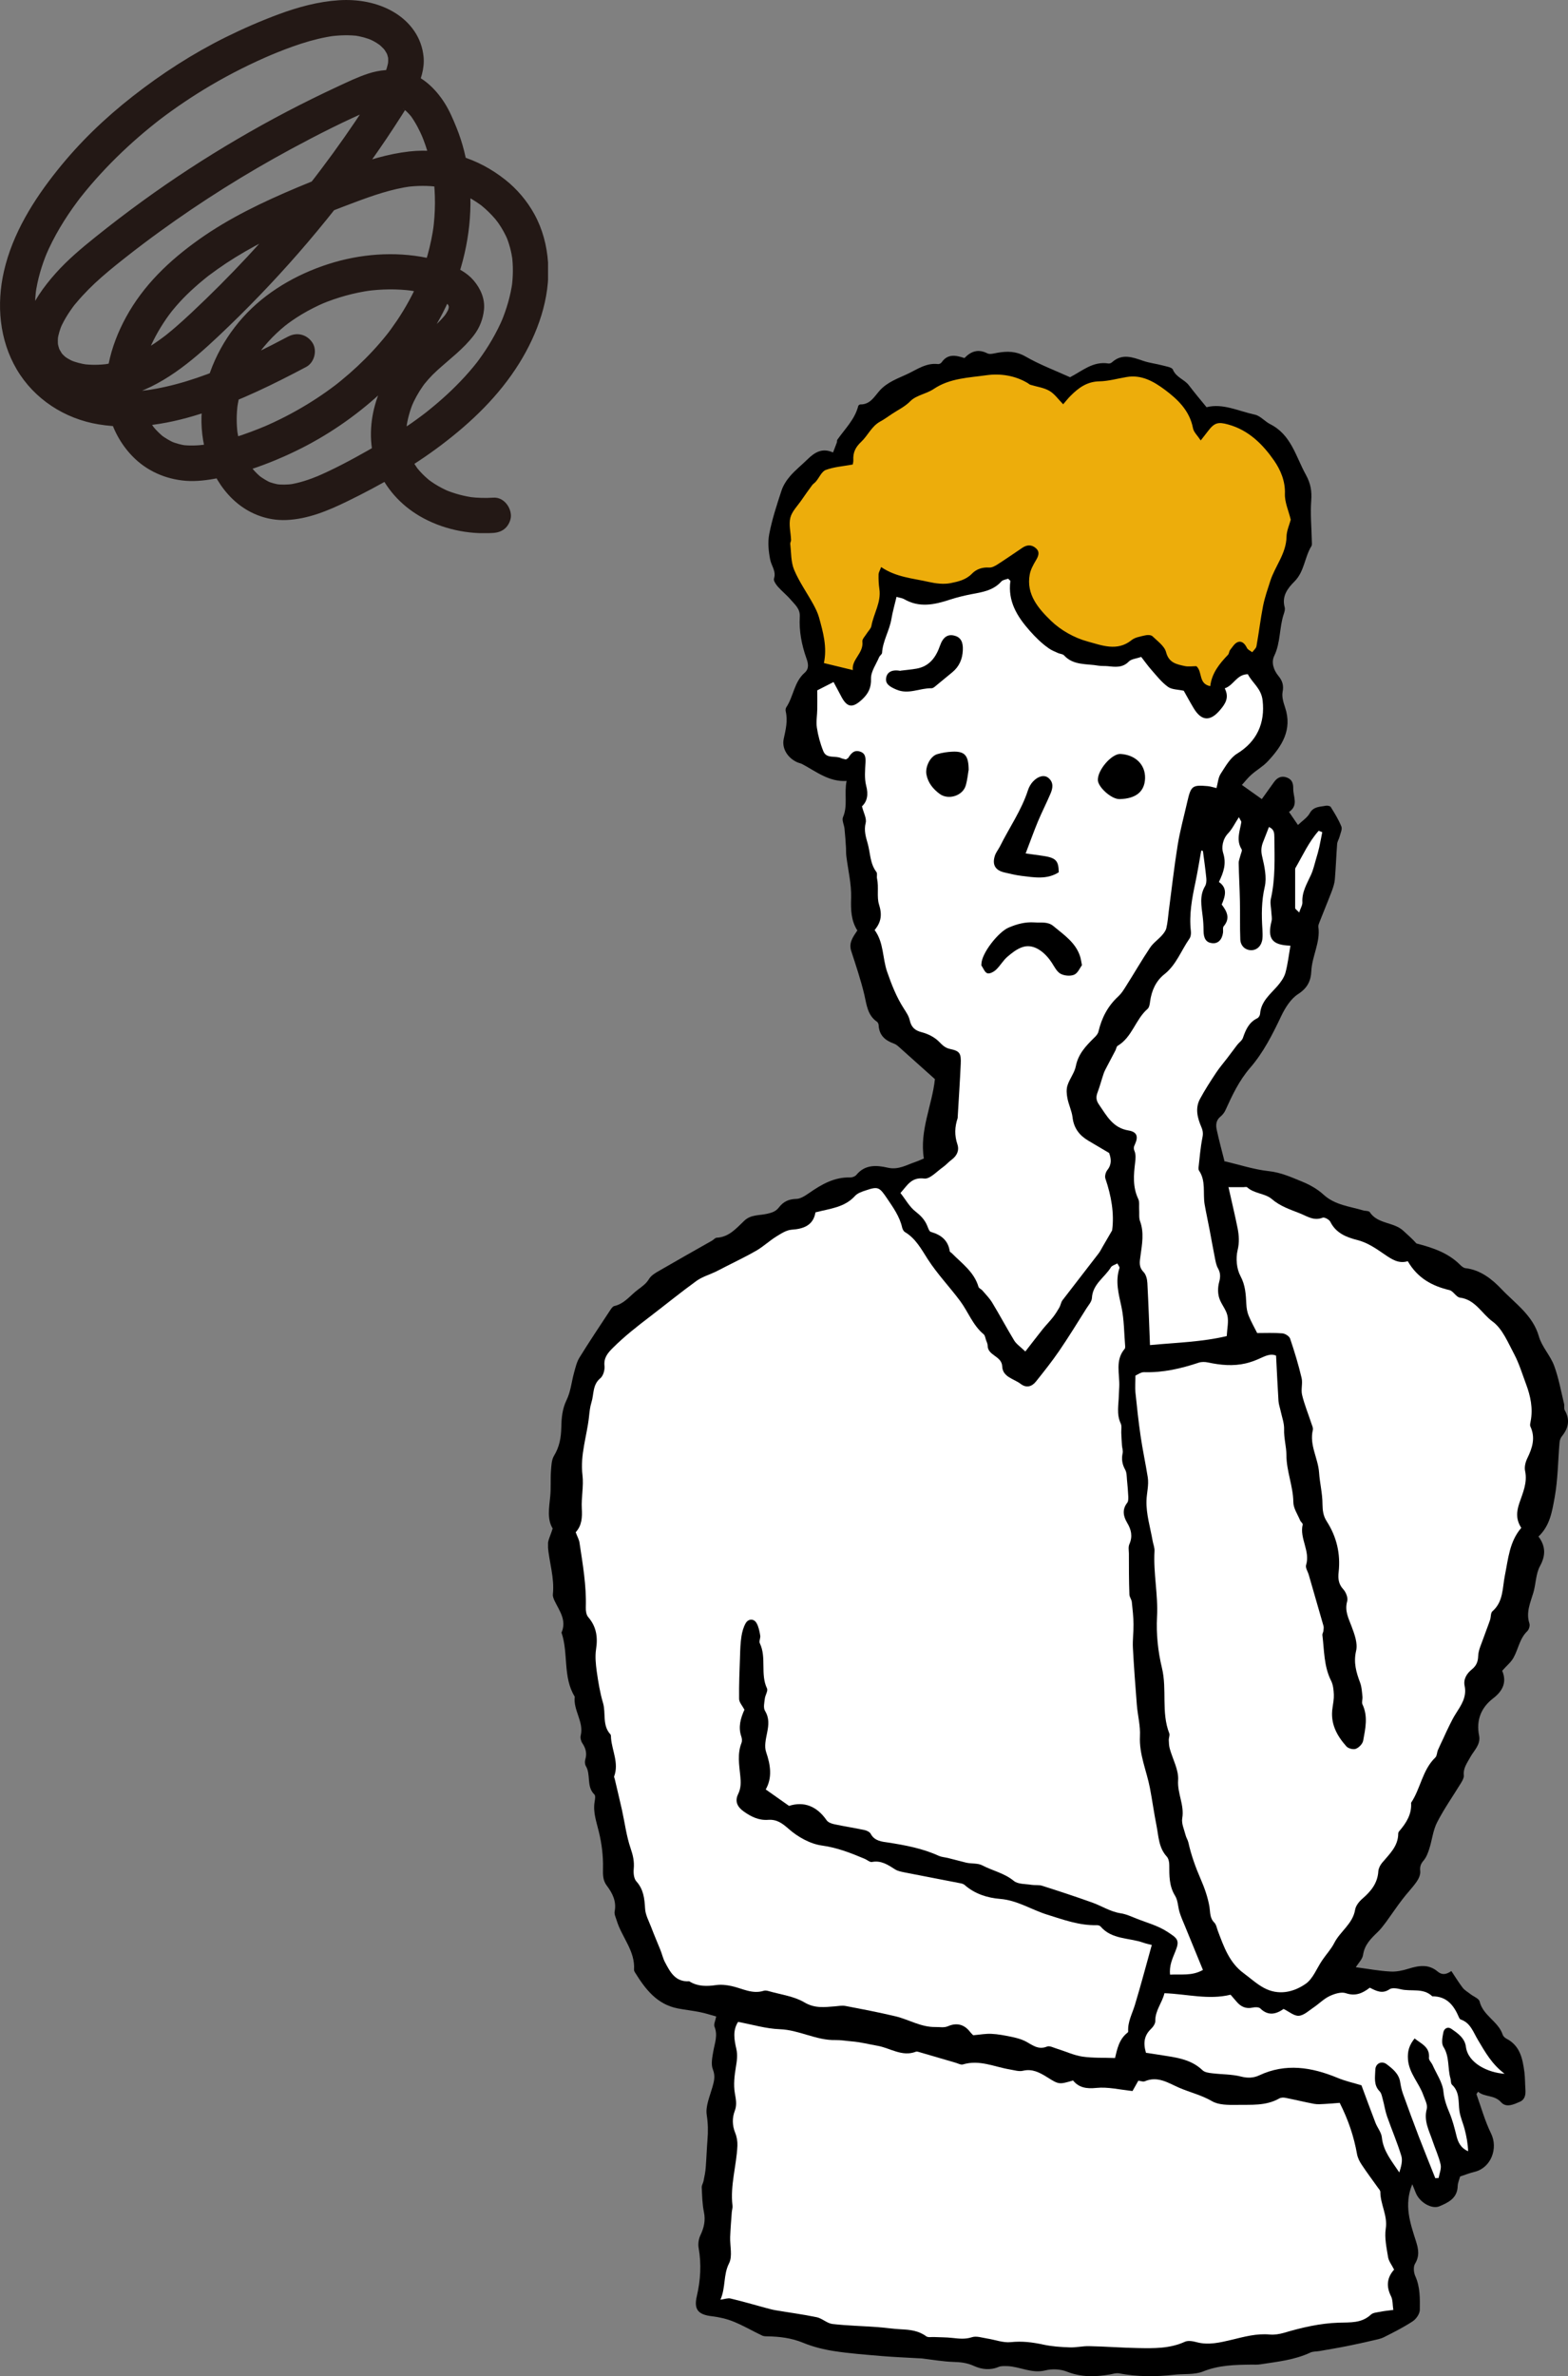 <svg width="103" height="156" viewBox="0 0 103 156" fill="none" xmlns="http://www.w3.org/2000/svg">
<rect x="0" y="0" width="103" height="156" fill="#808080" stroke="none"/>
<g clip-path="url(#clip0_221_319)">
<path d="M80.458 76.238C81.415 76.462 82.365 76.778 83.335 76.884C84.14 76.969 84.826 77.285 85.539 77.575C86.04 77.779 86.542 78.063 86.938 78.425C87.69 79.116 88.654 79.195 89.558 79.466C89.696 79.505 89.914 79.485 89.974 79.571C90.495 80.374 91.551 80.21 92.184 80.802C92.475 81.073 92.778 81.329 93.042 81.632C94.072 81.902 95.094 82.225 95.893 83.016C95.992 83.114 96.124 83.233 96.256 83.253C97.252 83.365 98.018 83.984 98.631 84.629C99.529 85.578 100.69 86.342 101.086 87.731C101.278 88.41 101.832 88.976 102.083 89.641C102.386 90.452 102.538 91.321 102.743 92.164C102.776 92.302 102.723 92.474 102.789 92.586C103.145 93.205 103.033 93.751 102.604 94.285C102.518 94.39 102.459 94.542 102.446 94.68C102.34 95.892 102.34 97.124 102.122 98.316C101.957 99.198 101.825 100.16 101.06 100.871C101.522 101.491 101.555 102.096 101.159 102.814C100.882 103.322 100.895 103.98 100.723 104.56C100.525 105.225 100.228 105.857 100.466 106.582C100.512 106.72 100.44 106.97 100.334 107.076C99.819 107.563 99.74 108.261 99.417 108.834C99.252 109.131 98.968 109.355 98.678 109.684C98.975 110.389 98.763 110.975 98.084 111.495C97.298 112.095 96.955 112.925 97.16 113.939C97.279 114.532 96.823 114.914 96.579 115.362C96.368 115.75 96.104 116.079 96.157 116.56C96.17 116.712 96.064 116.896 95.979 117.041C95.451 117.904 94.863 118.74 94.401 119.636C94.131 120.163 94.072 120.802 93.887 121.375C93.801 121.645 93.695 121.928 93.517 122.139C93.332 122.356 93.26 122.534 93.293 122.837C93.319 123.061 93.194 123.338 93.055 123.535C92.771 123.944 92.415 124.299 92.118 124.695C91.749 125.175 91.412 125.683 91.056 126.17C90.884 126.4 90.706 126.638 90.501 126.835C90.059 127.263 89.637 127.665 89.538 128.337C89.498 128.62 89.234 128.87 89.063 129.147C89.855 129.252 90.587 129.391 91.326 129.43C91.722 129.457 92.138 129.364 92.521 129.246C93.194 129.035 93.841 128.93 94.428 129.424C94.725 129.674 94.995 129.634 95.338 129.397C95.602 129.792 95.827 130.161 96.084 130.497C96.216 130.668 96.427 130.78 96.599 130.919C96.803 131.077 97.147 131.202 97.193 131.393C97.417 132.328 98.427 132.704 98.711 133.58C98.744 133.678 98.849 133.777 98.942 133.83C99.852 134.291 100.017 135.147 100.136 136.03C100.182 136.405 100.176 136.787 100.202 137.163C100.228 137.505 100.176 137.835 99.839 137.979C99.443 138.151 98.948 138.394 98.605 138.012C98.156 137.512 97.523 137.69 97.094 137.321C97.015 137.439 96.982 137.472 96.988 137.485C97.298 138.348 97.543 139.244 97.945 140.061C98.427 141.042 97.939 142.313 96.876 142.577C96.566 142.649 96.269 142.768 95.913 142.886C95.866 143.071 95.761 143.295 95.754 143.512C95.734 144.309 95.147 144.592 94.553 144.842C94.052 145.053 93.26 144.586 93.009 143.98C92.936 143.808 92.87 143.637 92.771 143.393C92.21 144.75 92.633 145.942 93.009 147.121C93.181 147.655 93.26 148.103 92.95 148.617C92.831 148.814 92.864 149.196 92.969 149.427C93.293 150.145 93.273 150.895 93.266 151.633C93.266 151.897 93.029 152.246 92.791 152.397C92.191 152.792 91.544 153.115 90.904 153.438C90.68 153.55 90.409 153.596 90.158 153.655C89.591 153.787 89.03 153.912 88.462 154.024C87.868 154.143 87.268 154.241 86.667 154.347C86.469 154.38 86.245 154.366 86.073 154.446C85.037 154.933 83.909 155.045 82.8 155.216C82.602 155.249 82.391 155.236 82.193 155.236C81.118 155.249 80.068 155.269 79.032 155.684C78.465 155.914 77.765 155.829 77.132 155.901C75.918 156.039 74.71 156.039 73.509 155.809C73.324 155.776 73.113 155.842 72.915 155.881C71.958 156.046 71.028 156.072 70.084 155.697C69.655 155.526 69.101 155.506 68.652 155.618C67.768 155.835 67.002 155.368 66.177 155.335C65.986 155.335 65.768 155.315 65.597 155.387C65.036 155.624 64.481 155.552 63.973 155.322C63.525 155.117 63.102 155.071 62.627 155.058C61.961 155.038 61.301 154.92 60.641 154.841C60.555 154.828 60.463 154.821 60.377 154.821C59.565 154.775 58.753 154.742 57.948 154.676C56.892 154.584 55.83 154.511 54.781 154.347C54.101 154.241 53.408 154.07 52.768 153.807C51.989 153.484 51.204 153.392 50.386 153.379C50.274 153.379 50.142 153.372 50.043 153.319C49.422 153.023 48.828 152.674 48.195 152.417C47.746 152.232 47.251 152.12 46.77 152.061C45.852 151.956 45.569 151.613 45.773 150.744C46.017 149.697 46.083 148.643 45.892 147.576C45.846 147.306 45.892 146.983 46.011 146.739C46.242 146.252 46.354 145.784 46.242 145.231C46.13 144.698 46.123 144.144 46.096 143.598C46.09 143.459 46.189 143.321 46.215 143.183C46.275 142.88 46.341 142.577 46.36 142.274C46.407 141.674 46.426 141.075 46.473 140.476C46.519 139.936 46.512 139.415 46.426 138.855C46.334 138.276 46.624 137.63 46.796 137.024C46.908 136.629 47.001 136.3 46.829 135.859C46.69 135.516 46.789 135.062 46.855 134.673C46.948 134.133 47.166 133.619 46.935 133.053C46.869 132.895 46.994 132.664 47.047 132.381C46.704 132.289 46.354 132.17 45.991 132.098C45.509 131.999 45.014 131.946 44.526 131.854C43.147 131.584 42.388 130.583 41.708 129.483C41.675 129.437 41.649 129.371 41.649 129.318C41.734 128.073 40.837 127.171 40.507 126.071C40.448 125.88 40.342 125.669 40.375 125.492C40.507 124.826 40.236 124.293 39.86 123.792C39.596 123.443 39.603 123.087 39.61 122.653C39.629 121.856 39.53 121.039 39.339 120.262C39.187 119.616 38.95 118.997 39.055 118.312C39.082 118.141 39.135 117.891 39.042 117.805C38.501 117.278 38.831 116.508 38.481 115.935C38.415 115.823 38.409 115.638 38.448 115.506C38.567 115.111 38.481 114.782 38.257 114.446C38.164 114.314 38.112 114.097 38.145 113.945C38.369 113.037 37.643 112.279 37.755 111.39C36.957 110.092 37.353 108.545 36.884 107.181C37.241 106.371 36.746 105.752 36.429 105.093C36.37 104.962 36.303 104.81 36.317 104.672C36.435 103.585 36.072 102.558 35.987 101.497C35.96 101.155 36.172 100.792 36.303 100.344C35.927 99.732 36.072 98.981 36.145 98.224C36.198 97.684 36.152 97.13 36.191 96.584C36.218 96.241 36.224 95.853 36.389 95.576C36.752 94.983 36.858 94.377 36.871 93.692C36.884 93.106 36.93 92.507 37.214 91.92C37.491 91.361 37.544 90.702 37.716 90.089C37.808 89.76 37.887 89.411 38.066 89.121C38.706 88.087 39.385 87.073 40.058 86.052C40.138 85.933 40.236 85.769 40.349 85.742C41.022 85.591 41.398 85.044 41.906 84.662C42.19 84.451 42.447 84.274 42.639 83.957C42.777 83.727 43.061 83.562 43.305 83.424C44.46 82.752 45.621 82.1 46.783 81.441C46.882 81.382 46.974 81.264 47.073 81.257C47.885 81.218 48.367 80.638 48.888 80.144C49.317 79.729 49.871 79.801 50.366 79.689C50.703 79.617 50.967 79.531 51.171 79.261C51.455 78.892 51.805 78.721 52.3 78.708C52.583 78.708 52.894 78.497 53.144 78.326C53.969 77.753 54.807 77.266 55.863 77.299C55.988 77.299 56.167 77.233 56.246 77.14C56.82 76.436 57.579 76.488 58.325 76.66C59.024 76.818 59.565 76.469 60.159 76.271C60.324 76.218 60.476 76.139 60.687 76.054C60.39 74.223 61.235 72.556 61.413 70.844C60.621 70.139 59.849 69.441 59.07 68.749C58.965 68.65 58.839 68.552 58.707 68.506C58.133 68.301 57.75 67.959 57.717 67.307C57.717 67.228 57.671 67.123 57.605 67.076C56.985 66.648 56.932 65.976 56.78 65.318C56.549 64.343 56.226 63.388 55.916 62.433C55.744 61.906 56.015 61.531 56.318 61.083C55.903 60.437 55.883 59.719 55.909 58.942C55.936 58.027 55.705 57.111 55.593 56.189C55.573 56.018 55.579 55.846 55.573 55.675C55.546 55.247 55.52 54.826 55.474 54.398C55.447 54.141 55.289 53.844 55.375 53.647C55.705 52.889 55.441 52.099 55.612 51.269C54.451 51.341 53.613 50.65 52.696 50.162C52.596 50.11 52.478 50.09 52.372 50.044C51.758 49.774 51.343 49.148 51.481 48.509C51.613 47.903 51.758 47.317 51.613 46.698C51.593 46.619 51.607 46.507 51.646 46.441C52.128 45.723 52.161 44.775 52.854 44.169C53.171 43.892 53.092 43.543 52.966 43.2C52.656 42.325 52.484 41.416 52.537 40.493C52.57 39.973 52.227 39.703 51.956 39.387C51.693 39.077 51.369 38.821 51.099 38.518C50.973 38.373 50.802 38.129 50.841 37.991C51 37.51 50.683 37.167 50.597 36.759C50.485 36.206 50.425 35.6 50.531 35.06C50.716 34.092 51.026 33.15 51.336 32.208C51.448 31.865 51.666 31.529 51.904 31.253C52.247 30.858 52.663 30.528 53.039 30.159C53.501 29.712 53.995 29.376 54.721 29.705C54.814 29.461 54.9 29.25 54.972 29.046C54.992 28.994 54.972 28.915 54.999 28.875C55.5 28.157 56.153 27.538 56.378 26.649C56.391 26.603 56.47 26.55 56.516 26.55C57.176 26.563 57.453 26.003 57.803 25.621C58.305 25.081 58.965 24.851 59.578 24.567C60.218 24.271 60.839 23.803 61.624 23.902C61.697 23.909 61.802 23.856 61.848 23.797C62.251 23.204 62.792 23.323 63.353 23.507C63.788 23.053 64.264 22.895 64.858 23.198C65.029 23.283 65.306 23.198 65.531 23.158C66.171 23.046 66.751 23.053 67.372 23.408C68.296 23.942 69.305 24.317 70.288 24.765C71.08 24.363 71.793 23.698 72.809 23.863C72.882 23.876 72.994 23.836 73.047 23.784C73.713 23.184 74.4 23.454 75.099 23.692C75.502 23.83 75.937 23.876 76.353 23.988C76.597 24.054 76.98 24.106 77.046 24.265C77.257 24.778 77.792 24.903 78.089 25.285C78.451 25.76 78.834 26.221 79.257 26.734C80.319 26.458 81.355 26.991 82.431 27.222C82.794 27.301 83.084 27.67 83.44 27.848C84.82 28.546 85.117 29.968 85.776 31.16C86.1 31.747 86.179 32.234 86.133 32.866C86.067 33.742 86.153 34.632 86.172 35.521C86.172 35.639 86.199 35.778 86.139 35.863C85.691 36.594 85.684 37.53 85.024 38.182C84.575 38.63 84.186 39.15 84.391 39.874C84.424 40.006 84.377 40.171 84.331 40.303C84.028 41.205 84.127 42.186 83.698 43.069C83.5 43.484 83.658 43.991 83.981 44.38C84.239 44.689 84.338 44.999 84.252 45.427C84.193 45.743 84.305 46.118 84.417 46.448C84.905 47.91 84.206 48.99 83.282 49.978C82.972 50.314 82.556 50.544 82.206 50.854C81.969 51.058 81.778 51.315 81.579 51.532C82.028 51.849 82.444 52.145 82.886 52.461C83.144 52.099 83.414 51.723 83.685 51.348C83.889 51.058 84.16 50.913 84.516 51.038C84.866 51.163 84.958 51.407 84.952 51.789C84.945 52.316 85.314 52.869 84.674 53.304C84.879 53.6 85.051 53.851 85.262 54.16C85.559 53.877 85.876 53.673 86.034 53.39C86.285 52.935 86.707 52.975 87.09 52.896C87.189 52.876 87.367 52.909 87.413 52.975C87.67 53.39 87.934 53.811 88.112 54.259C88.185 54.437 88.053 54.694 88 54.911C87.961 55.076 87.849 55.234 87.835 55.405C87.776 56.182 87.75 56.96 87.684 57.737C87.664 57.987 87.578 58.244 87.492 58.481C87.235 59.16 86.951 59.831 86.687 60.51C86.647 60.615 86.588 60.74 86.601 60.846C86.746 61.86 86.186 62.762 86.139 63.75C86.113 64.382 85.889 64.863 85.275 65.258C84.793 65.568 84.43 66.148 84.173 66.681C83.599 67.893 82.992 69.098 82.121 70.1C81.388 70.949 80.939 71.911 80.491 72.899C80.418 73.05 80.299 73.202 80.167 73.307C79.87 73.551 79.857 73.874 79.93 74.19C80.082 74.894 80.273 75.586 80.445 76.271L80.458 76.238Z" fill="black"/>
<path d="M37.821 100.588C38.23 100.134 38.25 99.607 38.217 99.027C38.178 98.303 38.349 97.565 38.263 96.847C38.098 95.517 38.554 94.278 38.692 93.001C38.725 92.685 38.758 92.362 38.851 92.066C39.022 91.532 38.91 90.913 39.438 90.478C39.629 90.32 39.735 89.931 39.709 89.675C39.649 89.135 39.926 88.818 40.263 88.483C41.022 87.725 41.86 87.073 42.705 86.427C43.721 85.65 44.717 84.84 45.753 84.089C46.116 83.826 46.578 83.694 46.994 83.496C47.205 83.398 47.403 83.286 47.614 83.18C48.314 82.818 49.02 82.489 49.7 82.094C50.148 81.83 50.531 81.468 50.973 81.191C51.29 80.994 51.646 80.757 51.996 80.73C52.821 80.677 53.428 80.421 53.567 79.591C54.537 79.341 55.48 79.268 56.16 78.517C56.325 78.333 56.609 78.234 56.853 78.155C57.684 77.872 57.764 77.931 58.265 78.669C58.674 79.275 59.097 79.861 59.262 80.592C59.288 80.697 59.354 80.829 59.44 80.882C60.152 81.303 60.529 82.021 60.944 82.667C61.578 83.648 62.376 84.478 63.063 85.4C63.597 86.111 63.894 86.994 64.613 87.593C64.712 87.672 64.726 87.857 64.778 87.995C64.818 88.107 64.877 88.219 64.877 88.331C64.877 89.009 65.801 89.003 65.834 89.701C65.861 90.412 66.606 90.511 67.048 90.854C67.418 91.137 67.781 91.038 68.052 90.695C68.579 90.037 69.101 89.378 69.576 88.687C70.196 87.778 70.777 86.836 71.364 85.901C71.503 85.683 71.714 85.453 71.727 85.216C71.773 84.293 72.572 83.865 72.981 83.187C73.047 83.082 73.225 83.042 73.397 82.943C73.456 83.062 73.562 83.18 73.535 83.253C73.251 84.122 73.483 84.945 73.667 85.795C73.845 86.638 73.839 87.521 73.911 88.384C73.911 88.436 73.911 88.509 73.885 88.542C73.232 89.299 73.562 90.201 73.522 91.045C73.516 91.216 73.502 91.387 73.496 91.558C73.489 92.191 73.324 92.829 73.621 93.455C73.7 93.626 73.647 93.85 73.654 94.055C73.667 94.331 73.68 94.614 73.7 94.891C73.713 95.056 73.779 95.234 73.746 95.392C73.661 95.787 73.713 96.129 73.911 96.485C74.017 96.669 74.01 96.926 74.03 97.15C74.07 97.519 74.096 97.888 74.116 98.257C74.116 98.388 74.123 98.56 74.05 98.652C73.7 99.093 73.786 99.541 74.037 99.963C74.314 100.424 74.413 100.858 74.189 101.372C74.109 101.543 74.149 101.774 74.156 101.978C74.156 102.874 74.156 103.776 74.189 104.672C74.189 104.837 74.327 104.995 74.347 105.166C74.4 105.653 74.453 106.141 74.459 106.628C74.466 107.148 74.393 107.669 74.419 108.183C74.486 109.427 74.578 110.672 74.677 111.917C74.73 112.609 74.921 113.3 74.882 113.979C74.822 115.177 75.317 116.244 75.535 117.371C75.693 118.194 75.805 119.03 75.97 119.854C76.109 120.552 76.109 121.303 76.643 121.882C76.762 122.014 76.808 122.251 76.808 122.436C76.808 123.134 76.795 123.819 77.191 124.458C77.382 124.767 77.376 125.189 77.488 125.551C77.581 125.847 77.706 126.131 77.825 126.414C78.221 127.382 78.617 128.344 79.019 129.325C78.287 129.74 77.587 129.588 76.861 129.635C76.795 129.042 77.02 128.574 77.211 128.1C77.514 127.362 77.336 127.25 76.696 126.829C76.049 126.407 75.343 126.229 74.664 125.959C74.314 125.821 73.964 125.656 73.601 125.604C72.928 125.498 72.367 125.123 71.74 124.899C70.651 124.51 69.556 124.148 68.454 123.799C68.243 123.733 67.992 123.773 67.768 123.74C67.372 123.674 66.877 123.707 66.6 123.483C65.979 122.969 65.207 122.818 64.528 122.462C64.231 122.304 63.822 122.363 63.472 122.284C63.069 122.179 62.667 122.08 62.264 121.975C62.066 121.928 61.848 121.915 61.67 121.836C60.608 121.349 59.479 121.138 58.331 120.96C57.962 120.908 57.447 120.868 57.203 120.4C57.137 120.269 56.932 120.17 56.767 120.137C56.114 119.999 55.454 119.9 54.807 119.761C54.622 119.722 54.398 119.643 54.299 119.498C53.659 118.576 52.814 118.24 51.831 118.556C51.29 118.174 50.821 117.845 50.3 117.476C50.736 116.712 50.623 115.889 50.327 115.026C50.194 114.65 50.307 114.17 50.392 113.748C50.491 113.247 50.544 112.8 50.254 112.319C50.129 112.115 50.208 111.779 50.241 111.509C50.267 111.285 50.458 111.008 50.386 110.85C49.931 109.902 50.366 108.821 49.911 107.88C49.845 107.748 49.97 107.53 49.937 107.366C49.891 107.089 49.831 106.786 49.693 106.549C49.521 106.253 49.165 106.259 48.987 106.556C48.835 106.819 48.749 107.135 48.703 107.438C48.637 107.866 48.624 108.301 48.611 108.736C48.578 109.664 48.538 110.593 48.551 111.528C48.551 111.759 48.769 111.989 48.901 112.24C48.65 112.8 48.479 113.379 48.697 114.005C48.743 114.137 48.756 114.308 48.703 114.433C48.426 115.151 48.558 115.875 48.63 116.6C48.67 117.002 48.683 117.384 48.485 117.786C48.261 118.247 48.426 118.615 48.848 118.918C49.33 119.261 49.838 119.518 50.458 119.472C51.019 119.432 51.369 119.682 51.805 120.064C52.399 120.591 53.217 121.052 53.989 121.158C55.005 121.296 55.896 121.652 56.807 122.034C56.965 122.1 57.137 122.264 57.275 122.238C57.889 122.119 58.331 122.429 58.8 122.725C58.984 122.844 59.235 122.883 59.459 122.93C60.654 123.167 61.848 123.391 63.049 123.628C63.162 123.647 63.294 123.68 63.373 123.753C64.039 124.339 64.871 124.596 65.696 124.662C66.831 124.754 67.754 125.373 68.791 125.696C69.866 126.032 70.915 126.42 72.064 126.387C72.143 126.387 72.255 126.42 72.301 126.48C73.04 127.336 74.156 127.204 75.093 127.533C75.277 127.599 75.475 127.639 75.66 127.685C75.284 129.029 74.941 130.333 74.552 131.617C74.38 132.19 74.07 132.73 74.109 133.356C74.109 133.382 74.096 133.422 74.076 133.435C73.502 133.87 73.383 134.541 73.245 135.108C72.486 135.082 71.787 135.114 71.107 135.016C70.539 134.93 69.998 134.673 69.444 134.502C69.219 134.436 68.949 134.285 68.777 134.357C68.177 134.601 67.787 134.225 67.332 133.995C67.048 133.856 66.732 133.777 66.421 133.712C65.993 133.626 65.564 133.54 65.128 133.521C64.758 133.501 64.389 133.573 63.927 133.613C63.894 133.573 63.788 133.481 63.703 133.369C63.32 132.888 62.832 132.783 62.291 133.013C62 133.139 61.743 133.066 61.459 133.073C60.496 133.092 59.704 132.579 58.819 132.368C57.731 132.111 56.635 131.9 55.533 131.69C55.309 131.65 55.071 131.696 54.84 131.716C54.154 131.769 53.52 131.861 52.834 131.452C52.154 131.051 51.297 130.945 50.511 130.721C50.399 130.688 50.267 130.662 50.168 130.695C49.409 130.932 48.756 130.537 48.056 130.385C47.726 130.313 47.37 130.273 47.04 130.32C46.446 130.405 45.872 130.418 45.338 130.109C45.311 130.096 45.285 130.063 45.258 130.069C44.361 130.122 44.018 129.457 43.681 128.818C43.549 128.568 43.49 128.284 43.384 128.021C43.18 127.514 42.962 127.013 42.771 126.506C42.619 126.111 42.394 125.702 42.375 125.294C42.335 124.635 42.276 124.036 41.8 123.509C41.636 123.325 41.602 122.962 41.629 122.692C41.675 122.212 41.583 121.803 41.424 121.342C41.147 120.532 41.042 119.663 40.857 118.826C40.705 118.148 40.54 117.469 40.382 116.791C40.368 116.732 40.329 116.666 40.342 116.62C40.666 115.75 40.21 114.953 40.138 114.117C40.131 114.031 40.144 113.913 40.098 113.86C39.544 113.261 39.814 112.47 39.61 111.792C39.412 111.127 39.3 110.428 39.2 109.737C39.135 109.256 39.082 108.749 39.154 108.275C39.28 107.471 39.174 106.78 38.633 106.154C38.508 106.009 38.475 105.732 38.481 105.522C38.527 104.086 38.277 102.683 38.066 101.273C38.039 101.076 37.927 100.891 37.821 100.602V100.588Z" fill="white"/>
<path d="M80.662 77.938C81.038 77.938 81.355 77.938 81.665 77.938C81.751 77.938 81.876 77.905 81.923 77.944C82.391 78.372 83.104 78.339 83.54 78.715C84.1 79.195 84.74 79.4 85.387 79.656C85.869 79.848 86.305 80.17 86.885 79.94C87.004 79.894 87.314 80.065 87.387 80.21C87.75 80.948 88.449 81.231 89.142 81.402C89.828 81.573 90.37 81.955 90.911 82.324C91.412 82.667 91.868 82.983 92.475 82.798C93.121 83.911 94.072 84.425 95.213 84.695C95.464 84.754 95.655 85.156 95.9 85.189C96.909 85.314 97.338 86.243 98.044 86.757C98.698 87.231 99.06 88.147 99.47 88.91C99.793 89.523 99.998 90.208 100.242 90.86C100.539 91.65 100.71 92.461 100.545 93.31C100.525 93.422 100.486 93.561 100.532 93.653C100.869 94.384 100.664 95.043 100.334 95.721C100.209 95.971 100.123 96.307 100.182 96.57C100.347 97.335 100.03 98.006 99.806 98.672C99.615 99.245 99.569 99.739 99.931 100.305C99.153 101.201 99.074 102.34 98.849 103.453C98.691 104.244 98.757 105.153 98.038 105.778C97.912 105.884 97.945 106.16 97.879 106.351C97.741 106.76 97.576 107.162 97.437 107.563C97.305 107.945 97.114 108.327 97.1 108.716C97.087 109.111 96.969 109.368 96.672 109.605C96.342 109.875 96.117 110.244 96.21 110.679C96.361 111.41 95.985 111.943 95.629 112.503C95.477 112.74 95.345 112.997 95.22 113.254C95.075 113.537 94.949 113.827 94.817 114.11C94.692 114.374 94.567 114.631 94.454 114.894C94.388 115.052 94.395 115.269 94.289 115.375C93.431 116.198 93.319 117.417 92.692 118.352C92.745 119.096 92.382 119.669 91.92 120.209C91.881 120.249 91.848 120.315 91.848 120.367C91.848 121.21 91.267 121.718 90.785 122.297C90.66 122.449 90.554 122.659 90.541 122.844C90.495 123.628 90.059 124.161 89.492 124.649C89.281 124.833 89.063 125.103 89.017 125.366C88.865 126.302 88.033 126.789 87.644 127.56C87.439 127.962 87.116 128.304 86.859 128.686C86.496 129.213 86.252 129.905 85.763 130.24C84.965 130.794 83.975 131.018 83.025 130.504C82.55 130.247 82.141 129.872 81.705 129.549C80.755 128.857 80.392 127.803 80.002 126.769C79.93 126.578 79.897 126.348 79.765 126.216C79.461 125.913 79.507 125.551 79.448 125.182C79.343 124.569 79.131 123.957 78.881 123.384C78.537 122.594 78.247 121.79 78.062 120.954C78.023 120.789 77.917 120.637 77.877 120.466C77.785 120.104 77.6 119.715 77.66 119.366C77.811 118.503 77.33 117.739 77.389 116.87C77.435 116.198 77.033 115.493 76.841 114.802C76.789 114.617 76.782 114.413 76.775 114.222C76.775 114.077 76.855 113.913 76.808 113.794C76.267 112.404 76.67 110.922 76.327 109.5C76.063 108.413 75.944 107.254 76.003 106.141C76.083 104.692 75.753 103.269 75.838 101.827C75.852 101.603 75.753 101.379 75.713 101.148C75.561 100.272 75.284 99.396 75.311 98.52C75.324 98.02 75.475 97.499 75.396 96.986C75.251 96.07 75.053 95.168 74.921 94.252C74.783 93.31 74.684 92.362 74.585 91.413C74.552 91.071 74.585 90.722 74.585 90.307C74.736 90.241 74.948 90.076 75.152 90.083C76.399 90.122 77.581 89.846 78.749 89.457C78.933 89.398 79.158 89.404 79.349 89.444C80.181 89.622 81.005 89.701 81.844 89.503C82.121 89.437 82.391 89.339 82.655 89.227C83.051 89.055 83.434 88.825 83.823 88.996C83.876 90.024 83.922 90.998 83.982 91.967C83.995 92.197 84.081 92.421 84.127 92.645C84.213 93.04 84.364 93.442 84.351 93.831C84.331 94.41 84.503 94.983 84.503 95.517C84.503 96.584 84.945 97.558 84.958 98.612C84.958 99.014 85.236 99.409 85.4 99.805C85.44 99.91 85.592 100.009 85.572 100.088C85.354 100.997 86.08 101.82 85.796 102.742C85.737 102.926 85.915 103.177 85.975 103.401C86.298 104.514 86.621 105.627 86.938 106.74C86.971 106.845 86.938 106.971 86.931 107.082C86.918 107.168 86.859 107.254 86.865 107.333C86.991 108.347 86.958 109.388 87.439 110.343C87.572 110.606 87.605 110.942 87.618 111.245C87.631 111.535 87.572 111.825 87.532 112.115C87.374 113.129 87.802 113.932 88.443 114.65C88.568 114.789 88.898 114.874 89.063 114.808C89.267 114.729 89.505 114.486 89.545 114.275C89.69 113.485 89.875 112.681 89.498 111.891C89.432 111.752 89.518 111.548 89.498 111.383C89.465 111.08 89.452 110.758 89.347 110.475C89.089 109.79 88.898 109.144 89.083 108.367C89.195 107.879 88.977 107.287 88.786 106.78C88.581 106.233 88.317 105.752 88.495 105.12C88.561 104.896 88.41 104.52 88.238 104.336C87.915 103.987 87.888 103.611 87.934 103.203C88.066 102.004 87.802 100.891 87.156 99.883C86.918 99.515 86.879 99.166 86.872 98.737C86.872 98.046 86.694 97.361 86.648 96.669C86.582 95.728 86.001 94.865 86.239 93.877C86.272 93.751 86.192 93.594 86.146 93.455C85.942 92.829 85.684 92.21 85.532 91.571C85.447 91.216 85.585 90.807 85.499 90.458C85.295 89.589 85.031 88.726 84.747 87.883C84.694 87.718 84.417 87.547 84.232 87.534C83.685 87.488 83.13 87.514 82.583 87.514C82.418 87.185 82.193 86.79 82.022 86.375C81.923 86.138 81.883 85.868 81.87 85.611C81.837 84.972 81.811 84.379 81.481 83.766C81.23 83.299 81.17 82.607 81.296 82.08C81.421 81.567 81.388 81.106 81.296 80.631C81.118 79.742 80.9 78.853 80.695 77.924L80.662 77.938Z" fill="white"/>
<path d="M88 138.045C88.575 139.178 88.938 140.272 89.142 141.418C89.188 141.668 89.314 141.918 89.459 142.129C89.795 142.636 90.158 143.117 90.508 143.611C90.574 143.703 90.673 143.802 90.673 143.901C90.673 144.718 91.161 145.442 91.029 146.305C90.937 146.911 91.082 147.563 91.181 148.182C91.227 148.452 91.425 148.696 91.577 148.999C91.115 149.512 91.043 150.092 91.373 150.744C91.498 150.988 91.472 151.311 91.524 151.646C91.208 151.686 90.924 151.712 90.64 151.772C90.442 151.811 90.198 151.824 90.059 151.949C89.439 152.529 88.707 152.457 87.934 152.483C86.72 152.522 85.519 152.799 84.345 153.148C84.048 153.234 83.718 153.287 83.407 153.26C82.543 153.181 81.738 153.405 80.92 153.603C80.161 153.78 79.395 153.978 78.597 153.761C78.353 153.695 78.043 153.642 77.838 153.734C76.841 154.189 75.799 154.169 74.75 154.149C73.68 154.13 72.618 154.044 71.549 154.024C71.12 154.011 70.685 154.123 70.256 154.103C69.681 154.083 69.101 154.044 68.546 153.925C67.827 153.767 67.134 153.682 66.389 153.761C65.894 153.813 65.366 153.603 64.851 153.524C64.514 153.471 64.138 153.339 63.841 153.438C63.399 153.583 62.99 153.53 62.561 153.484C62.159 153.438 61.756 153.445 61.353 153.425C61.182 153.418 60.964 153.464 60.845 153.379C60.35 153.01 59.783 152.944 59.196 152.918C58.681 152.891 58.166 152.812 57.645 152.773C56.655 152.7 55.665 152.681 54.688 152.569C54.332 152.529 54.015 152.206 53.659 152.127C52.748 151.936 51.825 151.818 50.907 151.66C50.683 151.62 50.459 151.554 50.234 151.495C49.482 151.291 48.736 151.073 47.984 150.896C47.812 150.856 47.601 150.935 47.324 150.975C47.68 150.165 47.502 149.348 47.892 148.584C48.129 148.116 47.944 147.444 47.964 146.858C47.984 146.311 48.03 145.771 48.07 145.225C48.083 145.08 48.136 144.935 48.116 144.79C47.958 143.46 48.38 142.182 48.439 140.871C48.452 140.588 48.4 140.278 48.294 140.021C48.096 139.527 48.09 139.04 48.268 138.572C48.426 138.157 48.334 137.802 48.268 137.393C48.175 136.847 48.248 136.254 48.34 135.694C48.406 135.286 48.466 134.924 48.367 134.502C48.235 133.922 48.116 133.297 48.485 132.737C49.416 132.908 50.313 133.185 51.231 133.218C52.498 133.264 53.62 133.962 54.893 133.929C55.243 133.922 55.593 133.988 55.942 134.015C56.516 134.061 57.077 134.206 57.638 134.304C58.47 134.449 59.262 135.049 60.166 134.693C60.212 134.673 60.285 134.693 60.337 134.706C61.142 134.937 61.947 135.174 62.752 135.411C62.917 135.457 63.109 135.569 63.254 135.529C64.336 135.2 65.313 135.688 66.336 135.859C66.626 135.905 66.936 136.01 67.2 135.944C67.807 135.8 68.282 136.056 68.751 136.346C69.556 136.847 69.549 136.86 70.487 136.583C70.876 137.058 71.371 137.137 72.018 137.071C72.776 136.992 73.568 137.189 74.393 137.275C74.512 137.064 74.637 136.84 74.776 136.596C74.915 136.61 75.086 136.682 75.198 136.636C76.05 136.267 76.743 136.748 77.455 137.058C78.168 137.367 78.92 137.538 79.613 137.94C80.049 138.197 80.682 138.19 81.217 138.184C82.167 138.164 83.144 138.269 84.034 137.762C84.147 137.696 84.318 137.696 84.45 137.723C85.077 137.848 85.697 137.999 86.324 138.118C86.549 138.157 86.78 138.138 87.011 138.125C87.327 138.111 87.644 138.078 87.994 138.052L88 138.045Z" fill="white"/>
<path d="M67.345 88.719C67.002 88.39 66.758 88.232 66.62 88.002C66.125 87.185 65.676 86.342 65.181 85.525C65.003 85.229 64.752 84.978 64.528 84.715C64.455 84.629 64.303 84.577 64.277 84.484C63.993 83.503 63.181 82.943 62.515 82.265C62.475 82.225 62.396 82.192 62.39 82.153C62.284 81.428 61.822 81.066 61.149 80.875C61.03 80.842 60.964 80.598 60.898 80.447C60.733 80.058 60.469 79.795 60.133 79.531C59.743 79.228 59.493 78.754 59.149 78.32C59.611 77.812 59.862 77.266 60.713 77.371C61.083 77.417 61.532 76.91 61.928 76.633C62.139 76.482 62.317 76.278 62.522 76.126C62.865 75.869 63.023 75.52 62.891 75.125C62.693 74.539 62.713 73.986 62.904 73.413C62.911 73.386 62.911 73.353 62.911 73.327C62.977 72.174 63.056 71.015 63.109 69.862C63.142 69.158 63.05 69 62.423 68.868C62.073 68.796 61.901 68.605 61.67 68.374C61.38 68.084 60.958 67.873 60.555 67.768C60.087 67.65 59.862 67.432 59.757 66.971C59.697 66.701 59.526 66.451 59.374 66.214C58.886 65.456 58.569 64.646 58.272 63.79C57.962 62.888 58.061 61.88 57.453 61.056C57.889 60.536 57.955 60.042 57.737 59.364C57.586 58.876 57.737 58.244 57.612 57.678C57.579 57.539 57.645 57.348 57.572 57.249C57.143 56.69 57.176 56.005 56.998 55.379C56.873 54.938 56.741 54.516 56.866 54.022C56.939 53.726 56.728 53.364 56.622 52.935C56.972 52.606 57.051 52.158 56.899 51.585C56.774 51.104 56.827 50.564 56.853 50.057C56.866 49.734 56.853 49.464 56.51 49.346C56.12 49.207 55.909 49.451 55.731 49.741C55.705 49.787 55.639 49.807 55.566 49.859C55.48 49.833 55.362 49.82 55.256 49.774C54.873 49.589 54.299 49.833 54.088 49.326C53.883 48.825 53.738 48.292 53.659 47.765C53.6 47.376 53.679 46.968 53.685 46.566C53.692 46.164 53.685 45.756 53.685 45.321C54.002 45.157 54.325 44.992 54.755 44.775C54.913 45.078 55.078 45.367 55.23 45.664C55.632 46.461 55.989 46.514 56.629 45.921C57.031 45.545 57.236 45.163 57.216 44.551C57.203 44.09 57.553 43.609 57.75 43.141C57.797 43.036 57.935 42.957 57.942 42.858C57.988 42.074 58.43 41.396 58.556 40.632C58.635 40.158 58.773 39.69 58.892 39.183C59.11 39.249 59.262 39.262 59.38 39.328C60.383 39.914 61.38 39.703 62.396 39.367C62.865 39.216 63.346 39.097 63.828 39.005C64.541 38.873 65.254 38.761 65.775 38.175C65.874 38.063 66.085 38.043 66.224 37.991C66.296 38.07 66.375 38.116 66.369 38.149C66.197 39.473 66.804 40.461 67.642 41.409C68.025 41.844 68.421 42.232 68.89 42.562C69.074 42.693 69.286 42.773 69.497 42.871C69.629 42.931 69.807 42.931 69.893 43.023C70.513 43.701 71.377 43.563 72.156 43.701C72.354 43.734 72.565 43.714 72.77 43.734C73.265 43.787 73.74 43.853 74.156 43.425C74.321 43.26 74.637 43.24 74.967 43.128C75.178 43.398 75.396 43.708 75.64 43.984C75.984 44.373 76.307 44.794 76.723 45.091C76.973 45.275 77.376 45.262 77.759 45.348C77.957 45.697 78.181 46.112 78.419 46.507C78.933 47.35 79.501 47.363 80.128 46.632C80.497 46.204 80.761 45.796 80.451 45.19C81.045 44.992 81.23 44.274 81.969 44.261C82.259 44.834 82.847 45.183 82.939 45.98C83.111 47.475 82.563 48.681 81.263 49.477C80.801 49.761 80.497 50.321 80.187 50.795C80.022 51.045 80.002 51.394 79.91 51.737C79.725 51.697 79.54 51.631 79.349 51.611C78.326 51.519 78.234 51.585 77.996 52.619C77.778 53.581 77.514 54.529 77.356 55.504C77.125 56.933 76.967 58.376 76.775 59.812C76.729 60.187 76.703 60.562 76.617 60.925C76.578 61.102 76.445 61.274 76.314 61.419C76.063 61.695 75.739 61.919 75.541 62.222C74.981 63.059 74.479 63.935 73.938 64.784C73.799 65.008 73.654 65.232 73.463 65.41C72.77 66.042 72.367 66.826 72.156 67.722C72.123 67.873 71.998 68.012 71.879 68.124C71.338 68.657 70.83 69.184 70.671 69.988C70.586 70.429 70.262 70.817 70.124 71.252C70.038 71.509 70.064 71.825 70.117 72.095C70.196 72.517 70.401 72.925 70.454 73.347C70.533 74.052 70.896 74.532 71.483 74.881C71.932 75.145 72.387 75.415 72.856 75.692C72.994 76.067 73.04 76.442 72.737 76.818C72.631 76.956 72.559 77.213 72.612 77.371C73.001 78.51 73.205 79.676 73.054 80.776C72.823 81.171 72.631 81.507 72.433 81.843C72.347 81.995 72.268 82.153 72.163 82.291C71.377 83.319 70.579 84.333 69.794 85.36C69.695 85.492 69.675 85.683 69.589 85.835C69.464 86.052 69.332 86.263 69.18 86.46C68.969 86.73 68.731 86.974 68.513 87.237C68.157 87.685 67.807 88.14 67.352 88.726L67.345 88.719Z" fill="white"/>
<path d="M69.84 26.537C70.058 26.287 70.183 26.122 70.328 25.984C70.85 25.457 71.41 25.048 72.222 25.035C72.816 25.022 73.41 24.851 74.004 24.752C74.987 24.581 75.792 25.048 76.511 25.582C77.369 26.221 78.148 26.965 78.366 28.111C78.412 28.368 78.656 28.585 78.874 28.915C79.065 28.664 79.204 28.5 79.336 28.322C79.771 27.742 80.016 27.683 80.675 27.867C82.028 28.236 82.965 29.185 83.704 30.252C84.107 30.838 84.437 31.582 84.404 32.419C84.384 32.972 84.648 33.532 84.787 34.118C84.701 34.454 84.516 34.842 84.51 35.238C84.49 36.344 83.757 37.167 83.441 38.149C83.269 38.682 83.084 39.216 82.972 39.763C82.8 40.645 82.695 41.541 82.536 42.423C82.51 42.568 82.352 42.687 82.259 42.819C82.141 42.726 81.969 42.66 81.909 42.535C81.778 42.265 81.58 42.055 81.309 42.153C81.104 42.226 80.959 42.476 80.808 42.667C80.735 42.753 80.742 42.904 80.669 42.983C80.108 43.569 79.6 44.189 79.501 45.045C78.709 44.893 79.006 44.109 78.59 43.734C78.333 43.734 78.069 43.78 77.825 43.727C77.29 43.609 76.782 43.523 76.597 42.812C76.492 42.41 76.036 42.094 75.706 41.771C75.607 41.679 75.376 41.673 75.225 41.712C74.915 41.785 74.565 41.837 74.334 42.022C73.384 42.792 72.354 42.358 71.443 42.114C70.572 41.877 69.681 41.376 69.035 40.751C68.223 39.96 67.398 39.031 67.642 37.714C67.702 37.385 67.88 37.069 68.052 36.779C68.216 36.502 68.322 36.239 68.052 35.995C67.781 35.751 67.471 35.751 67.167 35.956C66.62 36.324 66.078 36.7 65.524 37.056C65.359 37.161 65.155 37.273 64.97 37.26C64.521 37.227 64.125 37.372 63.848 37.661C63.452 38.07 62.937 38.182 62.449 38.281C61.987 38.373 61.472 38.307 61.004 38.202C59.961 37.964 58.866 37.898 57.882 37.227C57.81 37.431 57.711 37.576 57.711 37.721C57.704 38.03 57.718 38.353 57.764 38.663C57.896 39.539 57.388 40.276 57.242 41.093C57.209 41.271 57.038 41.422 56.932 41.593C56.827 41.765 56.629 41.956 56.648 42.114C56.741 42.891 55.929 43.28 56.022 43.991C55.315 43.82 54.741 43.681 54.121 43.53C54.345 42.476 54.068 41.501 53.798 40.526C53.712 40.224 53.567 39.934 53.415 39.657C52.999 38.9 52.491 38.188 52.161 37.398C51.95 36.884 51.976 36.272 51.91 35.699C51.904 35.62 51.97 35.527 51.963 35.442C51.943 34.954 51.805 34.441 51.917 33.986C52.023 33.571 52.385 33.216 52.649 32.834C52.874 32.504 53.111 32.175 53.349 31.852C53.415 31.76 53.527 31.701 53.6 31.608C53.817 31.352 53.976 30.95 54.246 30.851C54.774 30.653 55.362 30.614 56.015 30.495C56.015 30.469 56.061 30.337 56.054 30.206C56.028 29.712 56.187 29.363 56.576 29C57.011 28.592 57.249 27.986 57.816 27.676C58.087 27.532 58.338 27.34 58.602 27.169C59.004 26.899 59.433 26.708 59.803 26.333C60.185 25.944 60.859 25.858 61.334 25.536C62.39 24.824 63.637 24.798 64.805 24.633C65.702 24.508 66.692 24.647 67.537 25.167C67.59 25.2 67.629 25.246 67.682 25.259C68.104 25.391 68.566 25.444 68.936 25.661C69.286 25.865 69.53 26.234 69.86 26.563L69.84 26.537Z" fill="#EDAD0B"/>
<path d="M79.019 55.873C79.098 56.472 79.184 57.072 79.243 57.671C79.257 57.836 79.243 58.033 79.158 58.178C78.782 58.81 78.92 59.469 78.999 60.134C79.039 60.45 79.059 60.767 79.059 61.083C79.059 61.61 79.224 61.873 79.62 61.919C80.002 61.965 80.273 61.702 80.339 61.228C80.359 61.083 80.306 60.898 80.385 60.806C80.827 60.286 80.596 59.831 80.253 59.383C80.484 58.837 80.656 58.303 80.068 57.902C80.385 57.249 80.57 56.69 80.346 55.992C80.233 55.642 80.306 55.089 80.675 54.707C80.939 54.431 81.111 54.062 81.382 53.647C81.481 53.851 81.553 53.923 81.54 53.983C81.441 54.575 81.19 55.162 81.56 55.754C81.613 55.84 81.514 56.024 81.481 56.163C81.441 56.334 81.362 56.505 81.368 56.67C81.382 57.5 81.434 58.33 81.448 59.16C81.467 59.996 81.441 60.839 81.474 61.676C81.494 62.123 81.83 62.394 82.22 62.38C82.596 62.367 82.886 62.064 82.926 61.623C82.946 61.419 82.932 61.215 82.926 61.01C82.866 60.075 82.86 59.166 83.078 58.224C83.223 57.605 83.064 56.887 82.913 56.242C82.82 55.866 82.847 55.57 82.985 55.241C83.111 54.931 83.223 54.621 83.355 54.292C83.718 54.45 83.704 54.714 83.711 54.971C83.724 56.321 83.784 57.678 83.48 59.015C83.421 59.285 83.5 59.594 83.513 59.884C83.52 60.082 83.573 60.286 83.526 60.47C83.243 61.616 83.54 62.044 84.767 62.084C84.661 62.683 84.595 63.289 84.437 63.869C84.345 64.185 84.127 64.488 83.902 64.745C83.421 65.292 82.833 65.753 82.774 66.556C82.767 66.662 82.682 66.8 82.596 66.846C82.041 67.109 81.83 67.603 81.646 68.137C81.586 68.315 81.388 68.44 81.269 68.598C81.045 68.888 80.827 69.184 80.603 69.481C80.359 69.797 80.095 70.106 79.877 70.436C79.507 70.995 79.144 71.555 78.828 72.141C78.491 72.761 78.663 73.4 78.914 73.986C79.026 74.249 79.039 74.44 78.98 74.71C78.854 75.356 78.801 76.014 78.729 76.666C78.729 76.719 78.729 76.791 78.755 76.838C79.23 77.523 79.006 78.326 79.131 79.07C79.23 79.637 79.356 80.197 79.461 80.757C79.58 81.376 79.686 81.995 79.811 82.614C79.857 82.838 79.897 83.075 80.009 83.266C80.181 83.576 80.174 83.846 80.082 84.181C79.996 84.498 79.989 84.88 80.082 85.189C80.2 85.604 80.543 85.96 80.629 86.375C80.715 86.776 80.609 87.218 80.583 87.712C78.98 88.1 77.29 88.14 75.541 88.305C75.489 86.961 75.442 85.598 75.37 84.234C75.357 83.984 75.284 83.681 75.126 83.516C74.789 83.167 74.862 82.851 74.921 82.416C75.02 81.685 75.165 80.921 74.888 80.17C74.802 79.94 74.849 79.65 74.829 79.393C74.816 79.163 74.862 78.899 74.769 78.708C74.4 77.931 74.466 77.134 74.565 76.324C74.598 76.074 74.618 75.79 74.525 75.566C74.446 75.375 74.479 75.283 74.558 75.112C74.783 74.618 74.69 74.308 74.136 74.216C73.087 74.045 72.697 73.241 72.183 72.504C71.985 72.214 71.991 71.99 72.103 71.7C72.255 71.298 72.361 70.877 72.499 70.475C72.552 70.317 72.638 70.165 72.717 70.014C72.902 69.658 73.087 69.309 73.271 68.96C73.324 68.861 73.337 68.703 73.417 68.657C74.373 68.091 74.585 66.925 75.383 66.233C75.495 66.135 75.528 65.917 75.548 65.746C75.647 65.035 75.924 64.402 76.492 63.955C77.27 63.335 77.587 62.407 78.128 61.63C78.221 61.504 78.247 61.294 78.227 61.129C78.102 60.042 78.3 58.988 78.524 57.934C78.669 57.243 78.782 56.538 78.907 55.84C78.953 55.847 78.993 55.86 79.039 55.866L79.019 55.873Z" fill="white"/>
<path d="M75.277 134.765C75.073 134.08 75.185 133.606 75.607 133.198C75.746 133.066 75.898 132.849 75.891 132.671C75.878 131.992 76.333 131.498 76.492 130.853C77.963 130.906 79.395 131.307 80.834 130.952C80.992 131.136 81.104 131.261 81.216 131.393C81.5 131.736 81.837 131.9 82.299 131.795C82.451 131.762 82.688 131.762 82.781 131.848C83.315 132.374 83.836 132.223 84.318 131.887C84.674 132.058 85.004 132.355 85.314 132.335C85.644 132.315 85.968 132.006 86.271 131.801C86.634 131.558 86.951 131.228 87.334 131.044C87.657 130.892 88.099 130.748 88.409 130.853C89.03 131.064 89.492 130.866 89.98 130.491C90.389 130.695 90.792 130.925 91.273 130.596C91.445 130.478 91.782 130.537 92.019 130.596C92.706 130.761 93.491 130.484 94.085 131.057C95.048 131.051 95.51 131.663 95.84 132.447C95.86 132.5 95.906 132.559 95.952 132.579C96.599 132.796 96.784 133.428 97.081 133.916C97.556 134.713 97.998 135.516 98.836 136.142C97.754 136.076 96.434 135.45 96.295 134.377C96.223 133.804 95.774 133.494 95.345 133.198C95.088 133.02 94.857 133.178 94.811 133.428C94.751 133.738 94.672 134.14 94.811 134.364C95.233 135.022 95.081 135.766 95.279 136.451C95.319 136.59 95.292 136.781 95.385 136.866C95.899 137.347 95.787 137.98 95.866 138.572C95.926 138.994 96.111 139.389 96.216 139.804C96.335 140.265 96.421 140.733 96.441 141.227C95.952 141.016 95.774 140.64 95.668 140.193C95.543 139.685 95.411 139.178 95.213 138.704C95.022 138.25 94.87 137.835 94.817 137.314C94.764 136.715 94.355 136.142 94.098 135.556C94.025 135.398 93.854 135.246 93.867 135.101C93.933 134.383 93.379 134.186 92.923 133.823C92.573 134.258 92.448 134.653 92.488 135.2C92.56 136.116 93.214 136.741 93.497 137.545C93.603 137.841 93.794 138.184 93.722 138.454C93.51 139.238 93.88 139.876 94.105 140.555C94.276 141.069 94.514 141.569 94.632 142.103C94.692 142.373 94.553 142.689 94.5 142.985C94.428 142.985 94.355 142.992 94.283 142.998C93.926 142.096 93.557 141.194 93.207 140.285C92.844 139.336 92.494 138.388 92.151 137.433C92.065 137.189 92.013 136.926 91.973 136.669C91.881 136.129 91.478 135.813 91.089 135.516C90.759 135.266 90.35 135.463 90.343 135.885C90.33 136.366 90.218 136.88 90.627 137.295C90.752 137.426 90.785 137.65 90.838 137.841C90.937 138.203 90.99 138.585 91.115 138.941C91.419 139.811 91.788 140.66 92.052 141.536C92.151 141.859 92.032 142.254 91.92 142.623C91.432 141.885 90.864 141.227 90.772 140.318C90.739 139.988 90.482 139.692 90.356 139.369C90.033 138.533 89.729 137.696 89.432 136.899C88.918 136.741 88.363 136.623 87.849 136.405C86.153 135.707 84.457 135.431 82.715 136.247C82.345 136.419 81.962 136.438 81.527 136.326C80.913 136.168 80.253 136.188 79.62 136.109C79.402 136.083 79.138 136.05 78.993 135.911C78.174 135.128 77.125 135.062 76.102 134.89C75.825 134.844 75.541 134.805 75.271 134.765H75.277Z" fill="white"/>
<path d="M86.859 54.628C86.793 54.957 86.733 55.287 86.661 55.616C86.601 55.873 86.535 56.123 86.456 56.373C86.351 56.729 86.271 57.091 86.12 57.427C85.856 58.007 85.513 58.554 85.552 59.232C85.565 59.423 85.433 59.614 85.341 59.904C85.176 59.733 85.077 59.673 85.077 59.614C85.077 58.771 85.077 57.934 85.077 57.091C85.077 57.065 85.077 57.026 85.084 57.006C85.572 56.169 85.968 55.274 86.621 54.542C86.7 54.569 86.773 54.602 86.852 54.628H86.859Z" fill="white"/>
<path d="M67.378 56.031C67.86 56.097 68.19 56.136 68.52 56.189C69.358 56.314 69.536 56.499 69.549 57.263C68.771 57.763 67.926 57.599 67.095 57.5C66.719 57.454 66.349 57.361 65.979 57.276C65.379 57.138 65.161 56.769 65.353 56.176C65.425 55.959 65.577 55.774 65.683 55.57C66.296 54.338 67.095 53.205 67.524 51.882C67.59 51.671 67.715 51.453 67.867 51.295C68.216 50.933 68.612 50.854 68.87 51.071C69.226 51.368 69.16 51.75 69.002 52.112C68.744 52.718 68.441 53.311 68.183 53.923C67.919 54.556 67.689 55.208 67.372 56.031H67.378Z" fill="black"/>
<path d="M71.067 63.368C70.942 63.539 70.803 63.882 70.566 63.987C70.315 64.099 69.912 64.06 69.668 63.928C69.418 63.79 69.259 63.46 69.088 63.197C68.738 62.657 67.999 61.899 67.167 62.176C66.804 62.295 66.468 62.558 66.171 62.815C65.887 63.059 65.702 63.408 65.425 63.665C65.28 63.803 65.003 63.948 64.858 63.895C64.686 63.836 64.594 63.566 64.468 63.381C64.455 63.362 64.468 63.322 64.468 63.296C64.468 62.591 65.584 61.175 66.263 60.892C66.811 60.661 67.345 60.516 67.946 60.556C68.382 60.589 68.824 60.483 69.2 60.8C69.893 61.379 70.665 61.88 70.955 62.802C71.001 62.94 71.014 63.085 71.074 63.375L71.067 63.368Z" fill="black"/>
<path d="M59.143 44.031C59.506 43.984 59.869 43.958 60.225 43.892C61.07 43.734 61.486 43.135 61.749 42.384C61.947 41.818 62.264 41.613 62.7 41.732C63.109 41.837 63.274 42.147 63.247 42.687C63.221 43.273 63.01 43.761 62.554 44.136C62.218 44.413 61.881 44.689 61.545 44.966C61.433 45.058 61.301 45.19 61.182 45.183C60.416 45.17 59.684 45.611 58.892 45.275C58.404 45.071 58.16 44.88 58.206 44.525C58.258 44.129 58.589 43.932 59.156 44.044L59.143 44.031Z" fill="black"/>
<path d="M75.218 51.091C75.192 51.954 74.637 52.435 73.542 52.461C73.007 52.474 72.13 51.671 72.117 51.216C72.09 50.551 73.034 49.464 73.608 49.497C74.585 49.557 75.238 50.196 75.218 51.085V51.091Z" fill="black"/>
<path d="M63.623 50.571C63.584 50.775 63.551 51.183 63.439 51.565C63.247 52.244 62.291 52.547 61.716 52.112C61.294 51.796 60.964 51.401 60.858 50.854C60.76 50.367 61.096 49.649 61.565 49.51C61.895 49.412 62.244 49.359 62.587 49.346C63.373 49.319 63.63 49.589 63.63 50.571H63.623Z" fill="black"/>
</g>
<g clip-path="url(#clip1_221_319)">
<path d="M18.938 22.088C17.532 22.833 16.108 23.546 14.643 24.166L14.92 24.048C13.19 24.776 11.391 25.384 9.524 25.635L9.831 25.593C8.895 25.715 7.947 25.74 7.009 25.616L7.317 25.658C6.643 25.564 5.984 25.392 5.355 25.131L5.632 25.249C5.252 25.086 4.887 24.892 4.546 24.66C4.462 24.605 4.382 24.544 4.301 24.485C4.19 24.404 4.529 24.668 4.386 24.55C4.345 24.516 4.303 24.482 4.261 24.447C4.111 24.32 3.967 24.186 3.83 24.045C3.692 23.905 3.566 23.758 3.442 23.608C3.326 23.466 3.59 23.806 3.51 23.696C3.484 23.661 3.457 23.625 3.431 23.59C3.369 23.505 3.309 23.417 3.252 23.329C3.04 23.004 2.861 22.66 2.708 22.303L2.825 22.579C2.578 21.988 2.413 21.368 2.326 20.734L2.368 21.041C2.281 20.364 2.287 19.685 2.374 19.008L2.332 19.316C2.462 18.352 2.739 17.419 3.114 16.523L2.997 16.799C3.539 15.52 4.267 14.328 5.097 13.214C5.153 13.14 5.209 13.068 5.264 12.993C5.386 12.833 5.1 13.202 5.274 12.981C5.388 12.836 5.504 12.691 5.621 12.549C5.847 12.274 6.079 12.005 6.315 11.739C6.75 11.253 7.198 10.781 7.663 10.324C8.128 9.867 8.617 9.416 9.114 8.985C9.365 8.767 9.618 8.554 9.876 8.346C10.002 8.244 10.127 8.143 10.253 8.043C10.321 7.989 10.388 7.936 10.456 7.884C10.485 7.861 10.579 7.788 10.44 7.895C10.284 8.015 10.44 7.895 10.477 7.867C11.546 7.053 12.665 6.302 13.822 5.619C15.141 4.842 16.512 4.155 17.923 3.559L17.646 3.676C19.046 3.088 20.493 2.549 22.006 2.345L21.699 2.386C22.326 2.306 22.961 2.286 23.59 2.369L23.283 2.328C23.695 2.388 24.097 2.496 24.481 2.658L24.204 2.541C24.386 2.62 24.564 2.709 24.734 2.814C24.816 2.865 24.896 2.921 24.975 2.976C25.087 3.054 24.747 2.788 24.884 2.907C24.923 2.941 24.963 2.973 25.002 3.007C25.065 3.063 25.125 3.123 25.182 3.183C25.216 3.22 25.249 3.258 25.281 3.295C25.406 3.434 25.111 3.052 25.223 3.216C25.325 3.364 25.414 3.514 25.487 3.679L25.369 3.403C25.444 3.583 25.496 3.77 25.524 3.963L25.482 3.656C25.508 3.872 25.504 4.085 25.474 4.302L25.516 3.994C25.467 4.314 25.369 4.618 25.246 4.915L25.363 4.638C25.012 5.449 24.504 6.192 24.025 6.932C23.546 7.672 23.097 8.335 22.615 9.022C22.133 9.71 21.618 10.418 21.1 11.103C20.983 11.259 20.864 11.415 20.745 11.569C20.709 11.616 20.675 11.66 20.64 11.707C20.652 11.691 20.813 11.484 20.694 11.636C20.623 11.727 20.552 11.818 20.482 11.908C20.212 12.252 19.938 12.595 19.662 12.936C17.479 15.622 15.11 18.159 12.584 20.525C12.253 20.835 11.918 21.141 11.576 21.438C11.403 21.588 11.229 21.735 11.051 21.878C10.958 21.954 10.867 22.033 10.77 22.102C10.782 22.093 11 21.928 10.848 22.04C10.796 22.081 10.745 22.119 10.692 22.158C9.957 22.705 9.172 23.183 8.328 23.542L8.604 23.424C8.015 23.67 7.408 23.846 6.776 23.934L7.083 23.892C6.532 23.963 5.975 23.971 5.423 23.897L5.731 23.939C5.338 23.882 4.957 23.786 4.59 23.631L4.867 23.749C4.719 23.684 4.575 23.611 4.437 23.528C4.371 23.486 4.306 23.441 4.241 23.397C4.08 23.287 4.471 23.593 4.329 23.463C4.301 23.437 4.27 23.412 4.243 23.387C4.185 23.335 4.131 23.281 4.08 23.224C4.054 23.196 4.031 23.166 4.005 23.137C3.892 23.007 4.156 23.356 4.088 23.244C3.998 23.095 3.907 22.955 3.836 22.794L3.954 23.071C3.865 22.859 3.807 22.643 3.776 22.416L3.818 22.723C3.79 22.479 3.794 22.236 3.827 21.992L3.785 22.3C3.836 21.954 3.94 21.62 4.074 21.299L3.957 21.575C4.1 21.242 4.275 20.924 4.471 20.618C4.57 20.465 4.674 20.315 4.78 20.168C4.805 20.136 4.83 20.102 4.855 20.069C4.964 19.921 4.793 20.147 4.787 20.156C4.853 20.063 4.93 19.975 5.005 19.887C5.512 19.279 6.076 18.719 6.671 18.197C7.3 17.644 7.961 17.125 8.62 16.611C8.692 16.555 8.763 16.498 8.836 16.443C8.988 16.325 8.779 16.486 8.765 16.498C8.81 16.463 8.856 16.429 8.901 16.393C9.074 16.26 9.247 16.129 9.42 15.998C9.768 15.735 10.119 15.477 10.471 15.221C13.238 13.211 16.141 11.392 19.148 9.768C20.869 8.84 22.624 7.947 24.423 7.179L24.147 7.297C24.609 7.104 25.08 6.937 25.579 6.866L25.272 6.908C25.529 6.877 25.782 6.875 26.039 6.908L25.731 6.866C25.951 6.9 26.162 6.96 26.368 7.045L26.091 6.928C26.221 6.985 26.348 7.051 26.467 7.127C26.527 7.164 26.581 7.209 26.641 7.247C26.345 7.06 26.499 7.136 26.572 7.198C26.68 7.289 26.78 7.388 26.876 7.493C26.924 7.545 26.971 7.598 27.017 7.654C27.04 7.681 27.062 7.709 27.083 7.737C26.963 7.579 26.929 7.536 26.983 7.609C27.312 8.069 27.566 8.566 27.788 9.087L27.671 8.811C28.087 9.799 28.363 10.837 28.505 11.9L28.464 11.592C28.615 12.763 28.604 13.946 28.448 15.116L28.49 14.808C28.309 16.112 27.952 17.383 27.44 18.597L27.558 18.321C27.153 19.272 26.657 20.184 26.079 21.043C25.949 21.234 25.816 21.424 25.68 21.611C25.623 21.69 25.564 21.767 25.507 21.844C25.457 21.909 25.315 22.079 25.546 21.795C25.496 21.855 25.45 21.917 25.4 21.979C25.105 22.348 24.797 22.705 24.476 23.049C23.835 23.738 23.144 24.382 22.414 24.978C22.32 25.055 22.226 25.131 22.13 25.207C22.082 25.244 22.034 25.281 21.986 25.32C22.267 25.094 22.09 25.239 22.026 25.287C21.831 25.436 21.634 25.579 21.434 25.721C21.032 26.006 20.621 26.276 20.201 26.532C19.25 27.114 18.255 27.624 17.229 28.06L17.505 27.942C16.136 28.519 14.685 29.014 13.209 29.224L13.516 29.183C12.985 29.254 12.45 29.276 11.918 29.206L12.226 29.248C11.875 29.197 11.538 29.104 11.21 28.968L11.487 29.085C11.196 28.96 10.93 28.803 10.671 28.624C10.507 28.511 10.909 28.82 10.678 28.628C10.635 28.591 10.59 28.554 10.549 28.515C10.436 28.413 10.329 28.307 10.227 28.196C10.176 28.14 10.128 28.083 10.08 28.026C9.892 27.797 10.204 28.2 10.091 28.04C10.022 27.942 9.954 27.844 9.89 27.742C9.748 27.513 9.626 27.274 9.521 27.026L9.638 27.303C9.467 26.886 9.352 26.452 9.289 26.005L9.331 26.313C9.253 25.732 9.263 25.148 9.34 24.569L9.298 24.876C9.405 24.113 9.624 23.373 9.923 22.664L9.805 22.941C10.15 22.133 10.594 21.368 11.113 20.66C11.168 20.584 11.397 20.306 11.148 20.607C11.212 20.53 11.274 20.449 11.337 20.371C11.49 20.184 11.649 20 11.813 19.821C12.12 19.485 12.448 19.169 12.787 18.865C12.96 18.709 13.137 18.557 13.317 18.409C13.399 18.341 13.481 18.274 13.564 18.208C13.614 18.168 13.665 18.129 13.714 18.089C13.901 17.941 13.491 18.258 13.682 18.114C14.066 17.825 14.457 17.546 14.859 17.28C15.665 16.748 16.504 16.268 17.362 15.826C18.34 15.321 19.341 14.866 20.355 14.438L20.079 14.555C21.145 14.105 22.223 13.687 23.306 13.281C24.508 12.83 25.731 12.406 27.009 12.232L26.702 12.274C27.399 12.184 28.099 12.178 28.797 12.271L28.49 12.229C29.15 12.322 29.791 12.496 30.405 12.754L30.128 12.637C30.538 12.813 30.932 13.021 31.303 13.267C31.391 13.325 31.477 13.384 31.562 13.446C31.604 13.477 31.646 13.509 31.689 13.54C31.532 13.417 31.487 13.383 31.558 13.44C31.578 13.455 31.598 13.472 31.62 13.489C31.788 13.625 31.949 13.769 32.103 13.92C32.258 14.072 32.402 14.226 32.541 14.388C32.609 14.469 32.822 14.771 32.583 14.431C32.641 14.515 32.703 14.594 32.76 14.679C32.998 15.025 33.199 15.392 33.363 15.778L33.246 15.502C33.456 16.005 33.592 16.531 33.668 17.071L33.626 16.764C33.717 17.45 33.708 18.14 33.618 18.826L33.66 18.519C33.536 19.418 33.28 20.289 32.93 21.126L33.048 20.849C32.626 21.843 32.077 22.779 31.437 23.647C31.399 23.699 31.358 23.752 31.32 23.804C31.3 23.831 31.281 23.858 31.26 23.883C31.252 23.892 31.419 23.681 31.34 23.778C31.25 23.889 31.162 24.002 31.071 24.112C30.896 24.322 30.717 24.527 30.533 24.728C30.17 25.123 29.791 25.505 29.397 25.869C29.003 26.234 28.586 26.592 28.162 26.932C28.051 27.022 27.941 27.113 27.827 27.196C27.816 27.204 28.031 27.04 27.93 27.116C27.904 27.136 27.878 27.156 27.852 27.176C27.79 27.223 27.73 27.269 27.668 27.315C27.447 27.481 27.223 27.641 26.997 27.8C26.085 28.44 25.136 29.027 24.165 29.575C23.039 30.212 21.886 30.829 20.692 31.334L20.969 31.217C20.325 31.486 19.66 31.711 18.968 31.812L19.275 31.77C18.878 31.823 18.482 31.832 18.085 31.779L18.392 31.821C18.097 31.776 17.814 31.697 17.539 31.583L17.816 31.701C17.535 31.578 17.291 31.418 17.039 31.246C17.354 31.461 17.13 31.314 17.059 31.253C17.003 31.205 16.949 31.154 16.896 31.103C16.797 31.007 16.703 30.907 16.614 30.802C16.572 30.754 16.533 30.701 16.491 30.653C16.745 30.941 16.564 30.747 16.51 30.67C16.427 30.553 16.349 30.432 16.275 30.309C16.136 30.074 16.012 29.83 15.906 29.58L16.023 29.856C15.797 29.32 15.648 28.759 15.569 28.185L15.611 28.492C15.524 27.833 15.53 27.167 15.618 26.508L15.576 26.815C15.682 26.053 15.892 25.315 16.192 24.608L16.074 24.884C16.277 24.413 16.516 23.957 16.791 23.523C16.932 23.301 17.085 23.088 17.241 22.876C17.304 22.788 17.148 22.993 17.15 22.993C17.154 22.993 17.199 22.93 17.206 22.924C17.249 22.87 17.292 22.816 17.337 22.763C17.427 22.657 17.518 22.55 17.61 22.447C17.958 22.062 18.335 21.705 18.736 21.379C18.782 21.341 18.853 21.302 18.89 21.256C18.903 21.24 18.672 21.422 18.768 21.35C18.791 21.333 18.813 21.316 18.836 21.299C18.943 21.219 19.051 21.141 19.159 21.066C19.371 20.919 19.587 20.778 19.808 20.645C20.312 20.343 20.836 20.079 21.377 19.849L21.1 19.966C22.148 19.526 23.249 19.221 24.375 19.065L24.068 19.107C25.066 18.973 26.077 18.957 27.077 19.089L26.77 19.047C27.47 19.143 28.168 19.303 28.825 19.572L28.549 19.455C28.838 19.577 29.091 19.733 29.354 19.899C29.046 19.703 29.25 19.821 29.328 19.893C29.379 19.941 29.42 20.001 29.473 20.048C29.348 19.879 29.318 19.842 29.386 19.937C29.406 19.964 29.425 19.994 29.442 20.023C29.477 20.082 29.507 20.142 29.535 20.205L29.417 19.929C29.462 20.042 29.493 20.154 29.51 20.275L29.468 19.968C29.482 20.091 29.482 20.213 29.468 20.338L29.51 20.031C29.488 20.187 29.447 20.334 29.388 20.479L29.505 20.202C29.45 20.33 29.385 20.454 29.311 20.571C29.273 20.63 29.235 20.686 29.195 20.741C29.141 20.817 29.04 20.897 29.263 20.655C29.232 20.687 29.206 20.724 29.176 20.76C28.96 21.015 28.717 21.25 28.468 21.474C27.968 21.926 27.428 22.337 26.938 22.803C25.859 23.829 25.029 25.16 24.631 26.597C24.266 27.912 24.246 29.399 24.764 30.676C25.317 32.04 26.301 33.14 27.573 33.885C29.014 34.727 30.742 35.1 32.403 34.987C32.712 34.966 32.998 34.873 33.222 34.648C33.423 34.447 33.575 34.116 33.562 33.829C33.536 33.236 33.051 32.627 32.403 32.671C31.881 32.706 31.358 32.691 30.839 32.626L31.147 32.667C30.498 32.579 29.864 32.414 29.26 32.162L29.536 32.28C29.198 32.136 28.869 31.968 28.558 31.772C28.414 31.68 28.275 31.582 28.137 31.481C28.028 31.399 28.366 31.665 28.226 31.548C28.192 31.52 28.158 31.492 28.124 31.463C28.057 31.405 27.991 31.347 27.926 31.288C27.805 31.175 27.688 31.058 27.578 30.934C27.521 30.869 27.465 30.803 27.41 30.737C27.294 30.598 27.556 30.941 27.479 30.829C27.454 30.794 27.428 30.76 27.403 30.726C27.206 30.448 27.039 30.148 26.904 29.835L27.022 30.111C26.856 29.713 26.747 29.299 26.689 28.871L26.731 29.178C26.672 28.706 26.677 28.231 26.737 27.759L26.695 28.066C26.773 27.501 26.926 26.952 27.145 26.426L27.028 26.702C27.23 26.223 27.482 25.768 27.782 25.343C27.816 25.295 27.85 25.247 27.886 25.199C27.903 25.176 27.921 25.151 27.94 25.128C28.023 25.015 27.777 25.33 27.869 25.222C27.96 25.114 28.046 25.006 28.139 24.901C28.315 24.703 28.501 24.516 28.695 24.339C29.535 23.571 30.444 22.912 31.137 21.999C31.51 21.509 31.726 20.95 31.791 20.341C31.869 19.626 31.57 18.948 31.114 18.413C30.658 17.879 30.056 17.593 29.444 17.342C28.989 17.155 28.51 17.022 28.029 16.924C25.895 16.491 23.645 16.67 21.575 17.334C19.462 18.012 17.445 19.178 15.954 20.839C14.462 22.499 13.442 24.655 13.258 26.938C13.091 29.01 13.748 31.277 15.264 32.749C16.213 33.672 17.487 34.197 18.818 34.139C20.232 34.079 21.552 33.526 22.807 32.915C24.961 31.866 27.062 30.67 28.977 29.224C30.968 27.721 32.779 25.984 34.105 23.854C35.314 21.911 36.159 19.569 36.002 17.253C35.926 16.128 35.645 15.048 35.099 14.055C34.624 13.19 33.958 12.405 33.184 11.795C32.298 11.097 31.32 10.565 30.233 10.244C29.147 9.923 28.003 9.819 26.892 9.944C25.487 10.102 24.159 10.514 22.839 11.005C21.719 11.422 20.604 11.855 19.502 12.318C17.27 13.258 15.069 14.305 13.088 15.709C11.107 17.113 9.42 18.732 8.277 20.825C7.236 22.728 6.651 24.972 7.151 27.125C7.397 28.177 7.943 29.172 8.694 29.947C9.629 30.913 10.867 31.458 12.199 31.565C12.91 31.62 13.635 31.521 14.332 31.389C14.927 31.274 15.515 31.114 16.093 30.934C17.224 30.584 18.331 30.139 19.397 29.625C21.445 28.639 23.351 27.335 25.022 25.795C26.692 24.255 28.079 22.51 29.09 20.531C30.215 18.332 30.879 15.893 30.903 13.415C30.913 12.236 30.773 11.041 30.484 9.896C30.352 9.379 30.187 8.871 29.986 8.376C29.765 7.831 29.533 7.283 29.219 6.782C28.593 5.786 27.64 4.876 26.442 4.662C25.68 4.524 24.921 4.592 24.185 4.833C23.504 5.056 22.852 5.372 22.201 5.673C19.946 6.719 17.74 7.871 15.597 9.129C13.457 10.381 11.377 11.738 9.369 13.194C8.317 13.957 7.283 14.747 6.269 15.561C5.352 16.296 4.454 17.05 3.669 17.927C2.856 18.835 2.136 19.839 1.736 21.001C1.362 22.085 1.406 23.347 2.037 24.331C3.317 26.33 6.082 26.572 8.19 26.03C10.603 25.411 12.587 23.732 14.358 22.062C16.196 20.33 17.951 18.511 19.612 16.608C21.284 14.693 22.862 12.692 24.337 10.621C25.048 9.621 25.733 8.605 26.391 7.57C26.731 7.034 27.079 6.498 27.338 5.917C27.643 5.238 27.895 4.499 27.825 3.741C27.709 2.473 26.957 1.443 25.873 0.798C24.79 0.154 23.487 -0.065 22.25 0.017C20.895 0.106 19.581 0.465 18.312 0.934C17.12 1.376 15.949 1.886 14.81 2.451C12.654 3.522 10.634 4.824 8.739 6.307C6.844 7.79 5.232 9.35 3.785 11.154C2.212 13.115 0.824 15.334 0.258 17.813C-0.238 19.986 -0.046 22.305 1.099 24.251C2.247 26.202 4.249 27.493 6.473 27.859C8.862 28.251 11.284 27.811 13.556 27.042C15.828 26.273 17.995 25.212 20.111 24.09C20.648 23.806 20.856 23.017 20.527 22.505C20.175 21.96 19.515 21.785 18.941 22.09L18.938 22.088Z" fill="#231815"/>
</g>
<defs>
<clipPath id="clip0_221_319">
<rect width="67" height="133" fill="white" transform="translate(36 23)"/>
</clipPath>
<clipPath id="clip1_221_319">
<rect width="36" height="35" fill="white"/>
</clipPath>
</defs>
</svg>
